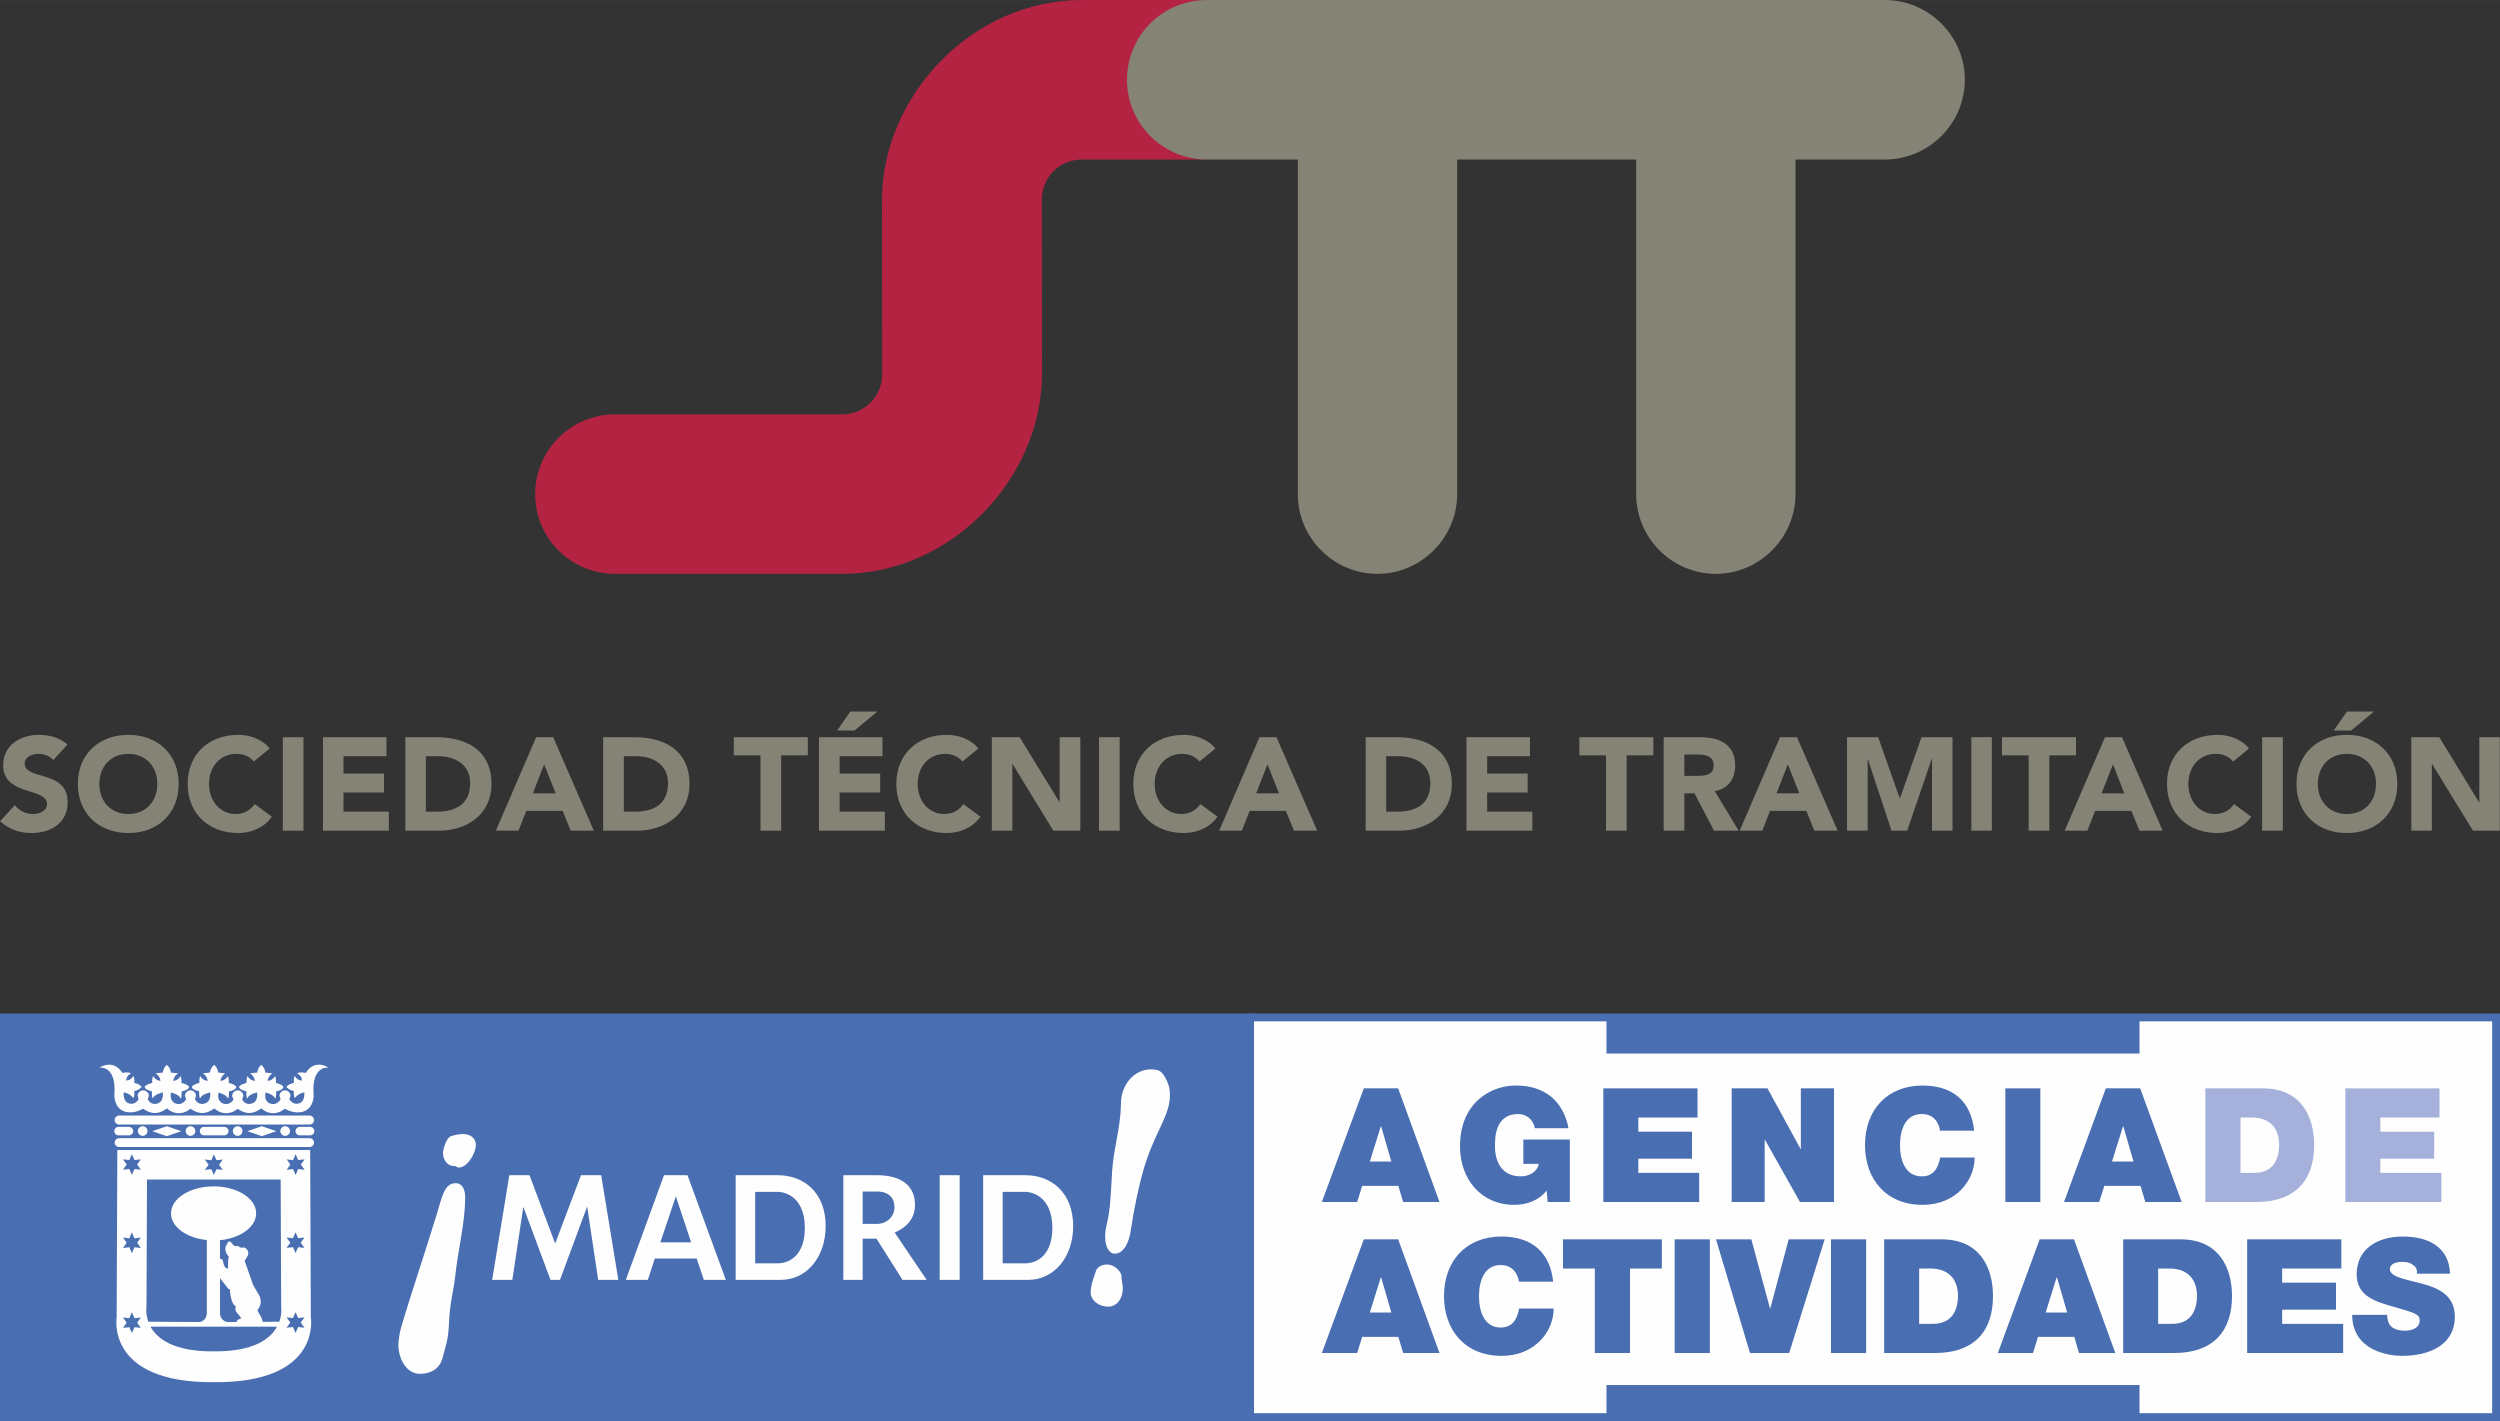 <?xml version="1.0" encoding="UTF-8"?>
<!DOCTYPE svg PUBLIC "-//W3C//DTD SVG 1.1//EN" "http://www.w3.org/Graphics/SVG/1.1/DTD/svg11.dtd">
<!-- Creator: CorelDRAW X7 -->
<svg xmlns="http://www.w3.org/2000/svg" xml:space="preserve" width="150mm" height="85.263mm" version="1.1" style="shape-rendering:geometricPrecision; text-rendering:geometricPrecision; image-rendering:optimizeQuality; fill-rule:evenodd; clip-rule:evenodd"
viewBox="0 0 15000 8526"
 xmlns:xlink="http://www.w3.org/1999/xlink">
 <rect x="0" y="0" width="15000" height="8526" fill="#333333" stroke="none"/>
 <defs>
  <style type="text/css">
   <![CDATA[
    .fil1 {fill:#FEFEFE}
    .fil6 {fill:#848375}
    .fil5 {fill:#B52343}
    .fil0 {fill:#496EB1}
    .fil4 {fill:#848375;fill-rule:nonzero}
    .fil3 {fill:#A5B1DA;fill-rule:nonzero}
    .fil2 {fill:#496EB1;fill-rule:nonzero}
   ]]>
  </style>
 </defs>
 <g id="Capa_x0020_1">
  <g id="_1641403470176">
   <g>
    <polygon class="fil0" points="7476,6081 15000,6081 15000,8526 7476,8526 "/>
    <polygon class="fil1" points="7524,6128 9639,6128 9639,6321 12837,6321 12837,6128 14953,6128 14953,8479 12837,8479 12837,8310 9639,8310 9639,8479 7524,8479 "/>
    <g>
     <polygon class="fil0" points="0,6081 7524,6081 7524,8526 0,8526 "/>
     <path class="fil1" d="M1835 6437c-12,-2 -39,-6 -52,3 0,0 28,12 29,43 0,0 -30,1 -43,-28 0,0 -10,14 -5,42 0,0 -29,4 -46,24 17,21 46,25 46,25 -5,28 5,42 5,42 0,0 19,-28 57,-34l0 0c0,0 6,52 -29,65 -34,14 -56,-16 -61,-23l7 -21c0,-18 -15,-33 -33,-33 -18,0 -33,15 -33,33l7 21 -1 0c0,0 -15,28 -43,28 -28,1 -57,-21 -47,-67l0 -2 1 0c0,0 50,11 57,37 0,0 7,-3 6,-44 0,0 38,-6 43,-24l1 -2c-4,-15 -46,-25 -46,-25 4,-19 -4,-41 -4,-41 -18,29 -45,29 -45,29 2,-30 29,-45 29,-45l-43 -5c-4,-32 -24,-46 -24,-46 0,0 -21,14 -24,46l-44 5c0,0 27,15 29,45 0,0 -27,0 -44,-29 0,0 -9,22 -5,41 0,0 -42,10 -46,25l0 1c6,18 44,24 44,24 -1,41 6,44 6,44 7,-26 57,-36 57,-36l2 0 0 0c3,27 -2,62 -41,68 -29,4 -44,-16 -49,-27l7 -20c0,-19 -15,-34 -34,-34 -18,0 -33,15 -33,34l8 21c-2,3 -16,27 -43,27 -28,1 -57,-21 -47,-67l0 -2c2,1 50,12 57,37 0,0 6,-3 6,-44 0,0 38,-6 43,-24l1 -2c-4,-15 -46,-25 -46,-25 4,-19 -4,-41 -4,-41 -18,29 -45,29 -45,29 2,-30 29,-45 29,-45l-43 -5c-4,-32 -24,-46 -24,-46 0,0 -21,14 -25,46l-43 5c0,0 27,15 29,45 0,0 -27,0 -45,-29 0,0 -8,22 -4,41 0,0 -42,10 -46,25l0 1c6,18 44,24 44,24 -1,41 6,44 6,44 7,-26 57,-36 57,-36l3 0 0 0c3,27 -2,62 -41,68 -30,4 -45,-18 -50,-28l6 -20c0,-18 -15,-33 -33,-33 -18,0 -33,15 -33,33l7 21 -1 0c0,0 -14,28 -42,28 -28,1 -58,-21 -48,-67l0 -2 1 0c0,0 50,11 57,37 0,0 7,-3 6,-44 0,0 38,-6 44,-24l1 -2c-5,-15 -47,-25 -47,-25 4,-19 -4,-41 -4,-41 -17,29 -44,29 -44,29 2,-30 29,-45 29,-45l-44 -5c-3,-32 -24,-46 -24,-46 0,0 -20,14 -24,46l-44 5c0,0 28,15 30,45 0,0 -27,0 -45,-29 0,0 -8,22 -4,41 0,0 -42,10 -46,25l0 1c5,18 43,24 43,24 0,41 6,44 6,44 8,-26 57,-36 57,-36l3 0 0 0c3,27 -3,62 -41,68 -30,4 -45,-18 -50,-28l7 -20c0,-18 -15,-33 -34,-33 -18,0 -33,15 -33,33l6 20c-4,7 -26,38 -61,24 -35,-13 -29,-65 -29,-65l0 0c39,6 58,34 58,34 0,0 10,-14 5,-42 0,0 29,-4 45,-25 -16,-20 -45,-24 -45,-24 5,-28 -5,-42 -5,-42 -14,29 -43,28 -43,28 1,-31 29,-43 29,-43 -14,-9 -41,-5 -52,-3 -55,-88 -138,-31 -138,-31 0,0 106,-19 90,168 0,0 0,70 56,93 51,20 106,-8 116,-15 11,8 41,26 72,26 38,0 72,-28 72,-28 0,0 27,29 70,29 38,0 65,-21 71,-27 10,8 40,26 71,26 38,0 72,-28 72,-28 0,0 28,29 71,29 35,0 61,-19 69,-26 11,8 40,25 70,25 38,0 72,-28 72,-28 0,0 28,29 71,29 38,0 65,-22 70,-27 8,5 64,36 117,15 57,-23 56,-93 56,-93 -16,-187 90,-168 90,-168 0,0 -83,-57 -137,31zm-998 164l-1 -2 1 2 0 0zm164 156l-87 30 87 30 87 -30 -87 -30zm570 0l-87 30 87 30 87 -30 -87 -30zm140 58c16,0 29,-13 29,-29 0,-16 -13,-29 -29,-29 -16,0 -29,13 -29,29 0,16 13,29 29,29zm-285 0c16,0 29,-13 29,-29 0,-16 -13,-29 -29,-29 -16,0 -29,13 -29,29 0,16 13,29 29,29zm-283 0c16,0 29,-13 29,-29 0,-16 -13,-29 -29,-29 -16,0 -29,13 -29,29 0,16 13,29 29,29zm-287 0c16,0 29,-13 29,-29 0,-16 -13,-29 -29,-29 -16,0 -29,13 -29,29 0,16 13,29 29,29zm1004 -3c14,0 26,-11 26,-25 0,-15 -12,-26 -26,-26l-61 0c-14,0 -26,11 -26,26 0,14 12,25 26,25l61 0zm-515 0c14,0 26,-11 26,-25 0,-15 -12,-26 -26,-26l-121 0c-14,0 -25,11 -25,26 0,14 11,25 25,25l121 0zm-572 0c14,0 26,-11 26,-25 0,-15 -12,-26 -26,-26l-62 0c-14,0 -25,11 -25,26 0,14 11,25 25,25l62 0zm1084 -65c15,0 27,-12 27,-27 0,-15 -12,-27 -27,-27l-1142 0c-15,0 -27,12 -27,27 0,15 12,27 27,27l1142 0zm0 135c15,0 27,-12 27,-27 0,-14 -12,-26 -27,-26l-1142 0c-15,0 -27,12 -27,26 0,15 12,27 27,27l1142 0zm-84 991l16 35 38 -4 -23 31 23 31 -38 -4 -16 36 -15 -36 -39 4 23 -31 -23 -31 39 4 15 -35zm0 -479l16 35 38 -4 -23 31 23 31 -38 -4 -16 35 -15 -35 -39 4 23 -31 -23 -31 39 4 15 -35zm1 -469l15 35 39 -4 -23 31 23 32 -39 -5 -15 36 -16 -36 -38 5 22 -32 -22 -31 38 5 16 -36zm-491 1l16 35 38 -4 -23 31 23 31 -38 -4 -16 35 -15 -35 -39 4 23 -31 -23 -31 39 4 15 -35zm-492 -1l16 35 38 -4 -22 31 22 31 -38 -4 -16 35 -15 -35 -38 4 22 -31 -22 -31 38 4 15 -35zm0 469l16 36 38 -5 -22 31 22 32 -38 -5 -16 36 -15 -36 -38 5 22 -32 -22 -31 38 5 15 -36zm0 479l16 36 38 -4 -22 31 22 31 -38 -4 -16 35 -15 -35 -38 4 22 -31 -22 -31 38 4 15 -36zm112 87l759 0c-39,72 -138,150 -379,148 -241,2 -340,-76 -380,-148zm773 -30l-100 1c-1,-12 -9,-28 -9,-28l-23 -42c45,-51 2,-104 2,-104l-28 -49 -50 -143 18 -30c15,-34 -19,-50 -19,-50l-21 1 -21 -11 -11 2c-10,2 -31,-27 -31,-27l-14 0 -16 32c-6,37 20,56 20,56 -7,28 -4,72 -4,72 -13,3 -26,-11 -30,-39 -2,-17 -12,-19 -19,-18l0 -112c123,-12 217,-80 217,-161 0,-90 -114,-162 -255,-162 -141,0 -256,72 -256,162 0,81 93,148 215,160l0 442c-4,45 -43,50 -43,50l-308 -2c-18,-51 -11,-93 -11,-93l3 -760 802 0 3 760c0,0 7,42 -11,93zm-356 -48l0 -213 51 65 8 1c6,97 36,102 36,102 -7,28 4,35 4,35l29 37 -22 10 -8 13 -55 0c0,0 -39,-5 -43,-50zm-37 411c652,5 582,-391 582,-391l-4 -1002 -1157 0 -4 1002c0,0 -69,396 583,391z"/>
     <path class="fil1" d="M2731 7659c-10,88 -33,160 -37,282 -5,105 -20,132 -39,207 -16,63 -69,95 -135,95 -79,0 -128,-85 -130,-173 0,-21 8,-72 13,-92 61,-211 141,-442 217,-691 31,-99 44,-188 113,-188 46,0 58,46 58,84 0,154 -41,302 -60,476zm22 -654c-15,0 -9,-9 -31,-9 -37,0 -64,-38 -64,-76 0,-24 18,-90 46,-102 17,-7 50,-14 73,-14 40,0 78,20 78,66 0,47 -49,135 -102,135zm3897 835c-50,0 -106,-32 -106,-87 0,-41 19,-89 32,-128 6,-19 30,-38 65,-38 54,0 87,51 87,64 0,26 9,62 9,74 0,79 -46,115 -87,115zm212 -825c-33,115 -59,245 -77,365 -10,75 -43,142 -97,142 -31,0 -57,-38 -57,-101 0,-14 0,-32 7,-64 22,-94 24,-135 35,-334 9,-137 51,-255 53,-405 1,-109 78,-202 180,-202 57,0 71,19 95,68 16,35 21,66 18,104 -8,119 -94,212 -157,427zm-692 664l-271 0 0 -628 253 0c154,0 287,102 287,306 0,184 -114,322 -269,322zm-21 -528l-133 0 0 429 133 0c77,0 165,-52 165,-213 0,-172 -104,-216 -165,-216zm-511 528l0 -628 120 0 0 628 -120 0zm-223 0l-156 -247 -83 0 0 247 -116 0 0 -628 200 0c157,0 230,70 230,178 0,91 -62,141 -122,166l192 284 -145 0zm-152 -530l-87 0 0 194 87 0c59,0 104,-44 104,-101 0,-52 -33,-93 -104,-93zm-578 530l-271 0 0 -628 253 0c154,0 287,102 287,306 0,184 -113,322 -269,322zm-21 -528l-133 0 0 429 133 0c77,0 165,-52 165,-213 0,-172 -103,-216 -165,-216zm-441 528l-43 -128 -251 0 -42 128 -132 0 229 -628 141 0 230 628 -132 0zm-168 -501l-93 276 185 0 -92 -276zm-466 501l-66 -440 -163 440 -57 0 -163 -438 -66 438 -121 0 103 -628 121 0 154 410 155 -410 121 0 103 628 -121 0z"/>
    </g>
    <path class="fil2" d="M8219 6969l66 -211 2 0 61 211 -129 0zm-288 243l212 0 30 -97 217 0 29 97 218 0 -248 -682 -206 0 -252 682z"/>
    <path class="fil2" d="M9286 7212l133 0 0 -375 -279 0 0 146 93 0c-11,51 -60,75 -109,75 -128,0 -154,-111 -154,-176 0,-46 -5,-198 140,-198 49,0 91,35 99,85l202 0c-31,-161 -141,-256 -315,-256 -154,0 -336,105 -336,365 0,194 124,351 326,351 74,0 147,-26 194,-86l6 69z"/>
    <polygon class="fil2" points="9620,7212 10195,7212 10195,7037 9830,7037 9830,6952 10152,6952 10152,6790 9830,6790 9830,6705 10185,6705 10185,6530 9620,6530 "/>
    <polygon class="fil2" points="10390,7212 10588,7212 10588,6839 10590,6839 10800,7212 11004,7212 11004,6530 10805,6530 10805,6895 10804,6895 10605,6530 10390,6530 "/>
    <path class="fil2" d="M11845 6784c-18,-171 -121,-270 -309,-271 -210,0 -346,143 -346,358 0,202 125,358 346,358 200,0 312,-147 312,-284l-207 0c-12,64 -40,113 -110,113 -99,0 -131,-95 -131,-187 0,-92 32,-187 131,-187 87,0 106,75 109,100l205 0z"/>
    <polygon class="fil2" points="12032,7212 12242,7212 12242,6530 12032,6530 "/>
    <path class="fil2" d="M12672 6969l66 -211 2 0 61 211 -129 0zm-288 243l211 0 31 -97 217 0 29 97 218 0 -249 -682 -206 0 -251 682z"/>
    <path class="fil3" d="M13232 7212l304 0c238,0 349,-133 349,-342 0,-172 -80,-340 -308,-340l-345 0 0 682zm211 -507l67 0c152,0 165,119 165,162 0,64 -19,170 -150,170l-82 0 0 -332z"/>
    <polygon class="fil3" points="14072,7212 14648,7212 14648,7037 14282,7037 14282,6952 14605,6952 14605,6790 14282,6790 14282,6705 14637,6705 14637,6530 14072,6530 "/>
    <path class="fil2" d="M8219 7875l66 -211 2 0 61 211 -129 0zm-288 243l212 0 30 -97 217 0 29 97 218 0 -248 -682 -206 0 -252 682zm1388 -428c-18,-171 -122,-270 -309,-271 -210,0 -346,143 -346,358 0,202 125,358 346,358 200,0 312,-147 312,-284l-207 0c-12,64 -40,114 -111,114 -98,0 -130,-96 -130,-188 0,-92 32,-187 130,-187 87,0 106,75 110,100l205 0zm250 428l211 0 0 -507 191 0 0 -175 -593 0 0 175 191 0 0 507zm479 0l211 0 0 -682 -211 0 0 682zm900 -682l-216 0 -110 414 -2 0 -112 -414 -212 0 204 682 235 0 213 -682zm38 682l211 0 0 -682 -211 0 0 682zm319 0l304 0c238,0 349,-132 349,-342 0,-172 -80,-340 -308,-340l-345 0 0 682zm210 -507l67 0c152,0 166,119 166,162 0,64 -20,170 -151,170l-82 0 0 -332zm759 264l66 -211 2 0 61 211 -129 0zm-287 243l211 0 30 -97 218 0 28 97 218 0 -248 -682 -206 0 -251 682zm752 0l304 0c238,0 349,-132 349,-342 0,-172 -80,-340 -308,-340l-345 0 0 682zm210 -507l67 0c152,0 166,119 166,162 0,64 -19,170 -150,170l-83 0 0 -332zm534 507l576 0 0 -175 -366 0 0 -85 323 0 0 -162 -323 0 0 -85 355 0 0 -175 -565 0 0 682zm630 -229c2,218 223,246 300,246 152,0 316,-58 316,-236 0,-125 -96,-170 -192,-196 -97,-27 -194,-38 -198,-87 0,-38 47,-45 75,-45 21,0 45,4 62,17 18,11 29,28 25,54l199 0c-6,-166 -137,-223 -285,-223 -140,0 -275,68 -275,226 0,138 123,167 231,198 118,34 147,43 147,78 0,51 -52,63 -87,63 -39,0 -85,-9 -100,-50 -5,-13 -8,-28 -8,-45l-210 0z"/>
   </g>
   <path class="fil4" d="M405 4467c-48,-42 -109,-58 -172,-58 -110,0 -214,62 -214,182 0,187 263,131 263,234 0,40 -45,59 -85,59 -42,0 -83,-20 -108,-53l-88 96c53,49 116,71 188,71 116,0 217,-60 217,-185 0,-196 -258,-130 -258,-232 0,-42 48,-58 83,-58 30,0 69,12 89,37l85 -93zm62 236c0,180 128,295 303,295 175,0 302,-115 302,-295 0,-179 -127,-294 -302,-294 -175,0 -303,115 -303,294zm129 0c0,-104 69,-180 174,-180 105,0 174,76 174,180 0,105 -69,181 -174,181 -105,0 -174,-76 -174,-181zm1022 -212c-48,-61 -127,-82 -189,-82 -175,0 -303,115 -303,294 0,180 128,295 303,295 76,0 156,-31 202,-98l-103 -76c-25,38 -65,60 -115,60 -90,0 -159,-76 -159,-181 0,-104 69,-180 163,-180 46,0 81,16 106,46l95 -78zm79 493l124 0 0 -561 -124 0 0 561zm241 0l395 0 0 -114 -272 0 0 -115 243 0 0 -114 -243 0 0 -104 258 0 0 -114 -381 0 0 561zm494 0l202 0c167,0 315,-98 315,-279 0,-205 -151,-282 -332,-282l-185 0 0 561zm123 -447l73 0c105,0 193,51 193,162 0,127 -87,171 -202,171l-64 0 0 -333zm420 447l136 0 47 -119 218 0 48 119 139 0 -244 -561 -102 0 -242 561zm359 -224l-137 0 68 -174 69 174zm285 224l202 0c167,0 316,-98 316,-279 0,-205 -152,-282 -332,-282l-186 0 0 561zm124 -447l73 0c104,0 192,51 192,162 0,127 -86,171 -201,171l-64 0 0 -333zm820 447l124 0 0 -452 160 0 0 -109 -444 0 0 109 160 0 0 452zm460 -601l104 0 137 -114 -162 0 -79 114zm-109 601l395 0 0 -114 -271 0 0 -115 243 0 0 -114 -243 0 0 -104 257 0 0 -114 -381 0 0 561zm956 -493c-48,-61 -127,-82 -189,-82 -175,0 -303,115 -303,294 0,180 128,295 303,295 76,0 155,-31 202,-98l-103 -76c-25,38 -65,60 -115,60 -90,0 -159,-76 -159,-181 0,-104 69,-180 163,-180 46,0 81,16 106,46l95 -78zm81 493l123 0 0 -399 2 0 244 399 162 0 0 -561 -124 0 0 390 -1 0 -239 -390 -167 0 0 561zm643 0l124 0 0 -561 -124 0 0 561zm698 -493c-48,-61 -127,-82 -189,-82 -175,0 -303,115 -303,294 0,180 128,295 303,295 76,0 156,-31 202,-98l-103 -76c-25,38 -65,60 -115,60 -90,0 -159,-76 -159,-181 0,-104 69,-180 163,-180 46,0 81,16 106,46l95 -78zm23 493l136 0 47 -119 217 0 49 119 139 0 -244 -561 -102 0 -242 561zm359 -224l-137 0 68 -174 69 174zm520 224l202 0c167,0 315,-98 315,-279 0,-205 -152,-282 -332,-282l-185 0 0 561zm123 -447l73 0c105,0 192,51 192,162 0,127 -86,171 -201,171l-64 0 0 -333zm482 447l395 0 0 -114 -271 0 0 -115 243 0 0 -114 -243 0 0 -104 257 0 0 -114 -381 0 0 561zm837 0l124 0 0 -452 160 0 0 -109 -444 0 0 109 160 0 0 452zm346 0l124 0 0 -224 61 0 117 224 148 0 -143 -237c80,-14 122,-75 122,-154 0,-130 -97,-170 -212,-170l-217 0 0 561zm124 -457l81 0c45,0 95,9 95,65 0,61 -58,63 -103,63l-73 0 0 -128zm332 457l136 0 46 -119 218 0 48 119 140 0 -244 -561 -102 0 -242 561zm358 -224l-137 0 68 -174 69 174zm286 224l124 0 0 -430 1 0 142 430 94 0 147 -430 2 0 0 430 123 0 0 -561 -186 0 -129 366 -2 0 -129 -366 -187 0 0 561zm746 0l123 0 0 -561 -123 0 0 561zm344 0l124 0 0 -452 160 0 0 -109 -444 0 0 109 160 0 0 452zm216 0l136 0 47 -119 217 0 49 119 139 0 -244 -561 -102 0 -242 561zm358 -224l-137 0 69 -174 68 174zm748 -269c-48,-61 -127,-82 -189,-82 -175,0 -303,115 -303,294 0,180 128,295 303,295 76,0 156,-31 202,-98l-103 -76c-25,38 -65,60 -115,60 -90,0 -159,-76 -159,-181 0,-104 69,-180 163,-180 46,0 81,16 106,46l95 -78zm79 493l124 0 0 -561 -124 0 0 561zm429 -601l105 0 137 -114 -162 0 -80 114zm-223 320c0,180 127,295 302,295 175,0 303,-115 303,-295 0,-179 -128,-294 -303,-294 -175,0 -302,115 -302,294zm128 0c0,-104 69,-180 174,-180 106,0 175,76 175,180 0,105 -69,181 -175,181 -105,0 -174,-76 -174,-181zm561 281l123 0 0 -399 2 0 245 399 161 0 0 -561 -123 0 0 390 -2 0 -238 -390 -168 0 0 561z"/>
   <g>
    <path class="fil5" d="M6252 2242c0,622 -538,1201 -1201,1201l-1361 0c-264,0 -479,-214 -479,-478 0,-264 215,-479 479,-479l1363 0c132,0 240,-107 240,-240l-1 -1046c0,-621 537,-1200 1200,-1200l748 0 0 957 -749 0c-133,0 -240,107 -240,239l1 1046z"/>
    <path class="fil6" d="M7240 0c-264,0 -478,214 -478,478 0,264 214,478 478,479l547 0 0 2008c0,263 215,478 478,478 262,0 478,-217 478,-478l0 -2008 1074 0 0 2008c0,263 215,478 478,478 262,0 478,-217 478,-478l0 -2008 537 0c263,0 479,-216 479,-479 0,-262 -217,-478 -479,-478l-4070 0z"/>
   </g>
  </g>
 </g>
</svg>
